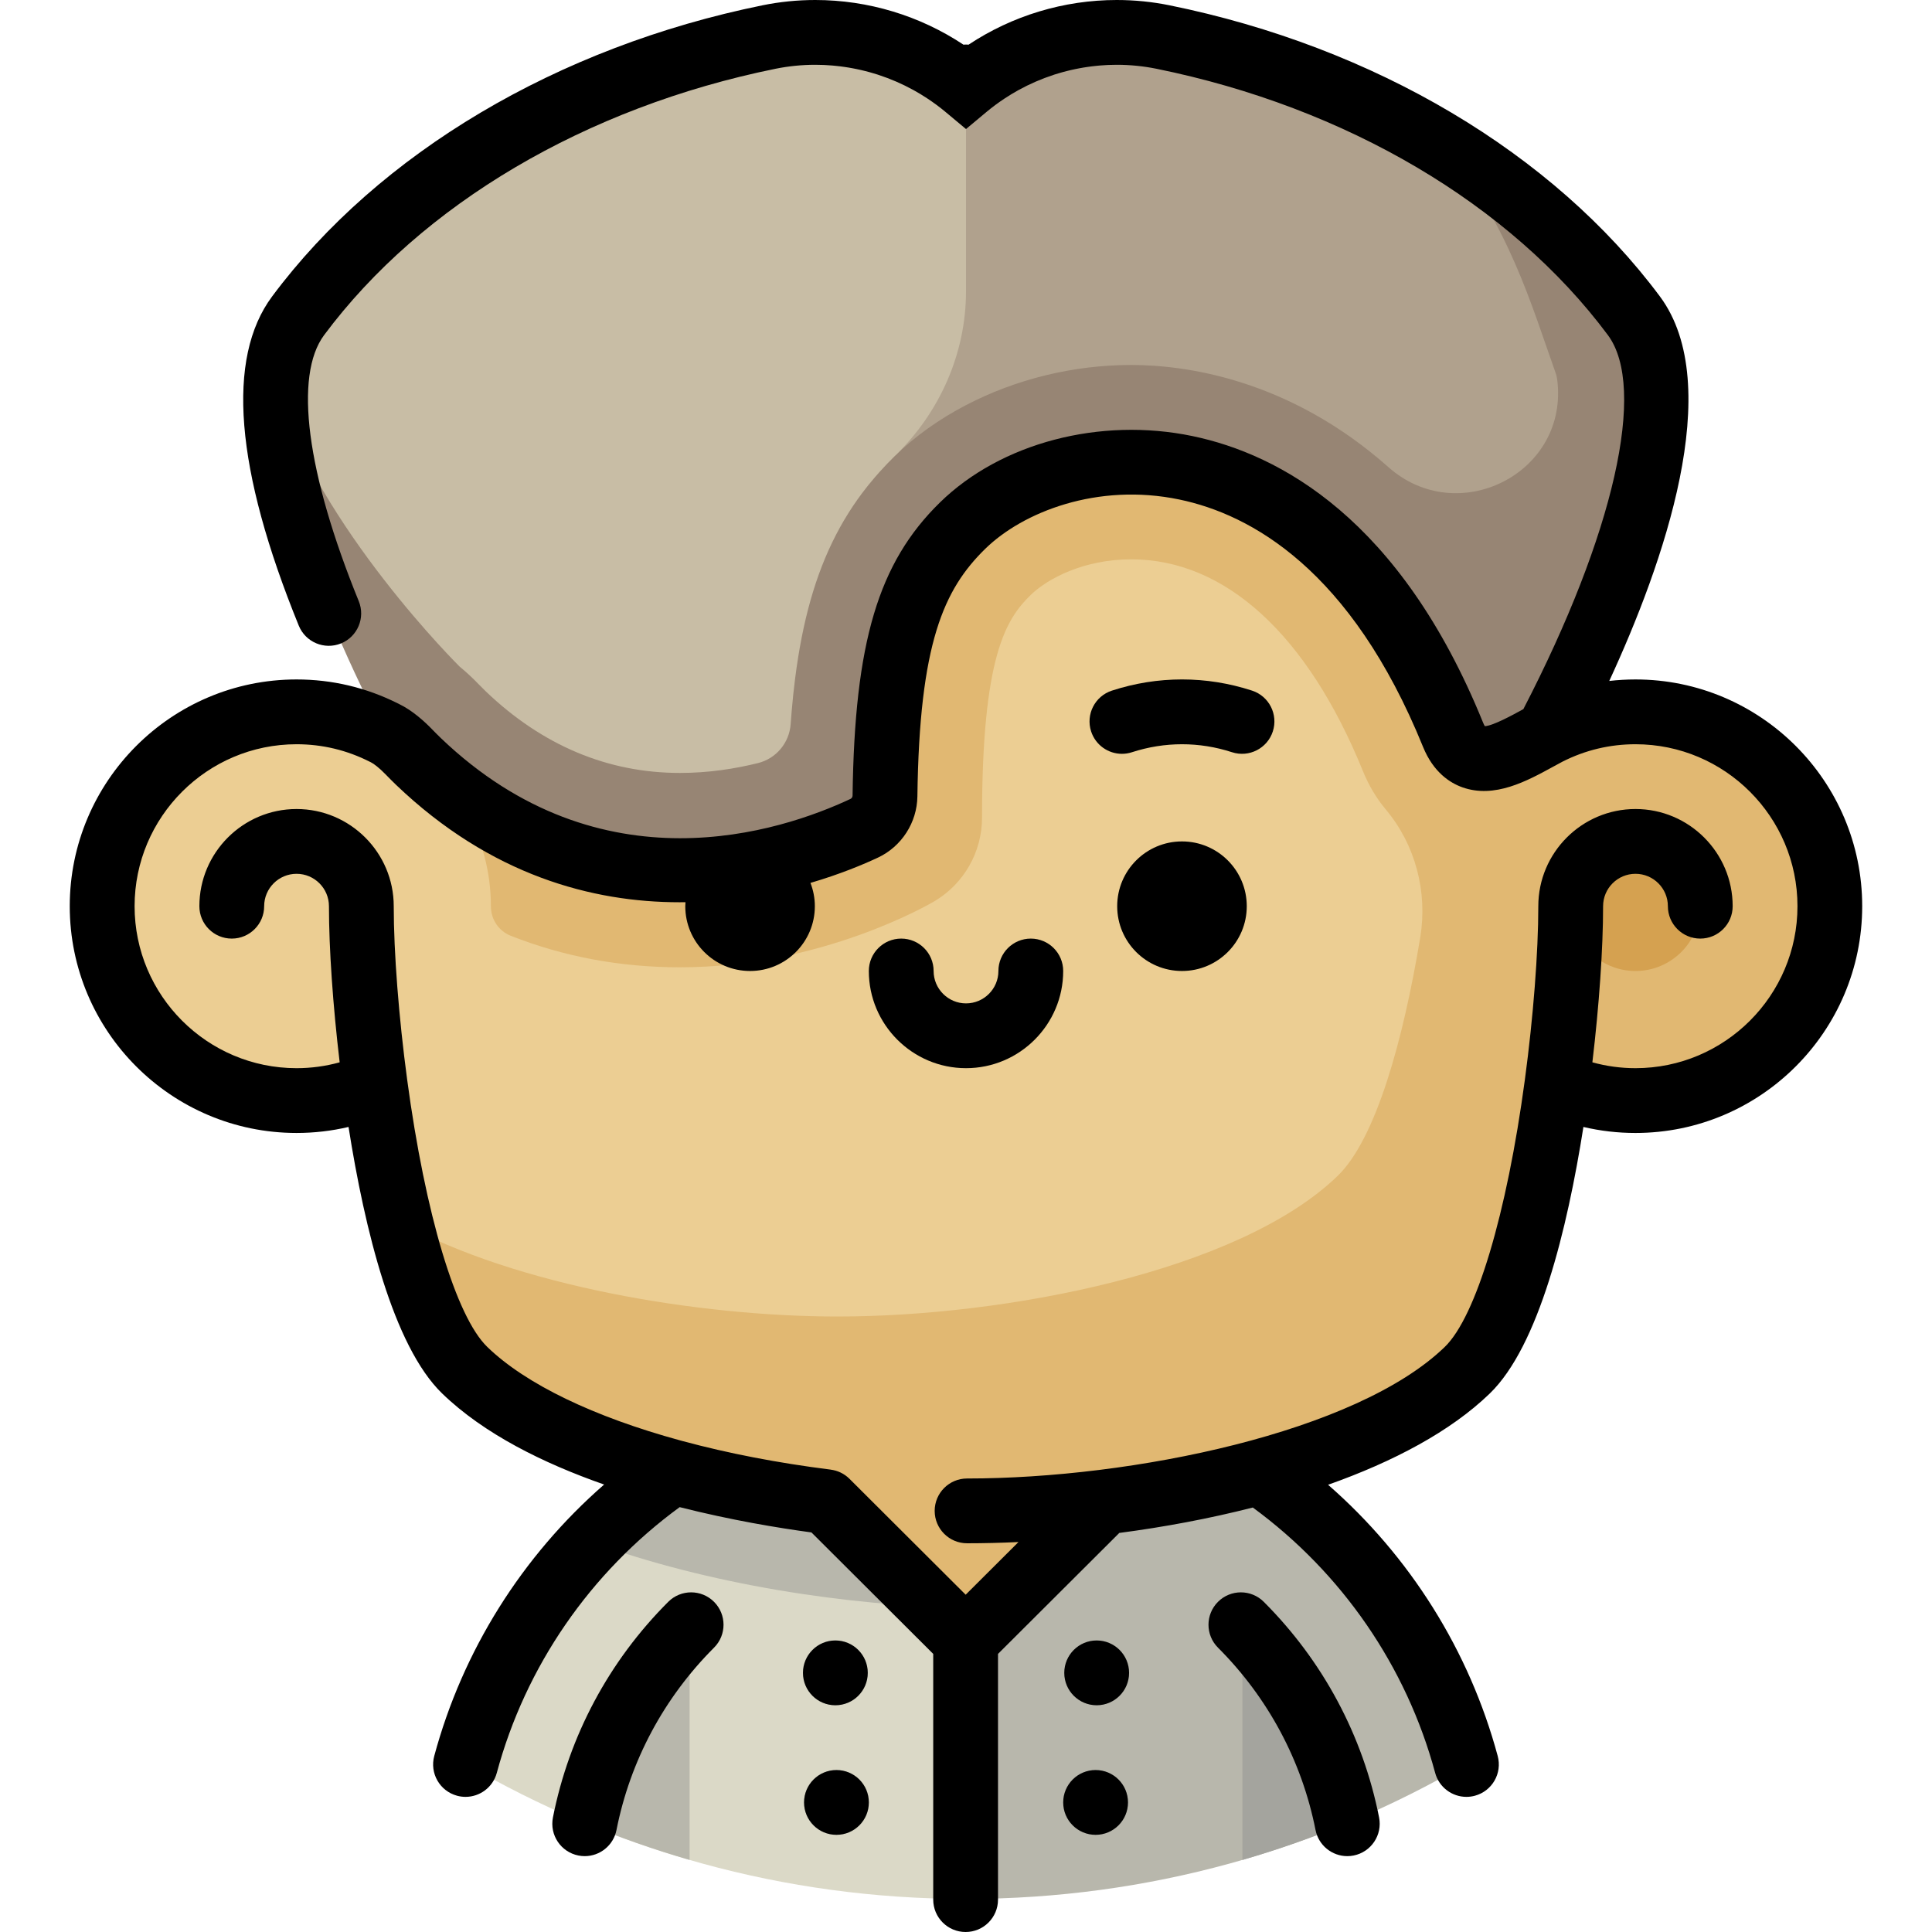 <?xml version="1.0" encoding="iso-8859-1"?>
<!-- Uploaded to: SVG Repo, www.svgrepo.com, Generator: SVG Repo Mixer Tools -->
<svg height="800px" width="800px" version="1.1" id="Layer_1" xmlns="http://www.w3.org/2000/svg" xmlns:xlink="http://www.w3.org/1999/xlink" 
	 viewBox="0 0 500.424 500.424" xml:space="preserve">
<path style="fill:#DBD9C7;" d="M182.601,375.863c-30.101,17.583-52.734,46.548-62.015,80.989
	c38.068,22.246,82.355,35.007,129.628,35.007l55.937-60.412l-55.937-55.584H182.601z"/>
<path style="fill:#B8B7AC;" d="M379.843,456.852c-8.698-32.279-29.125-59.747-56.435-77.544l0,0c-0.001,0-0.001-0.001-0.002-0.001
	c-1.829-1.191-3.689-2.34-5.578-3.445h-67.613h-67.613c-10.959,6.401-20.922,14.318-29.617,23.451
	c30.33,11.11,66.718,16.642,97.229,17.165v75.38C297.488,491.859,341.774,479.099,379.843,456.852z"/>
<path style="fill:#A4A49E;" d="M321.814,421.253v60.501c9.271-2.682,18.325-5.873,27.133-9.538
	C345.021,452.559,335.374,434.968,321.814,421.253z"/>
<g>
	<path style="fill:#B8B7AC;" d="M151.482,472.215c8.808,3.665,17.862,6.856,27.133,9.538v-60.501
		C165.055,434.968,155.408,452.559,151.482,472.215z"/>
	<circle style="fill:#B8B7AC;" cx="216.375" cy="433.302" r="8.391"/>
	<circle style="fill:#B8B7AC;" cx="216.655" cy="466.864" r="8.391"/>
</g>
<g>
	<circle style="fill:#A4A49E;" cx="284.059" cy="433.302" r="8.391"/>
	<circle style="fill:#A4A49E;" cx="283.78" cy="466.864" r="8.391"/>
</g>
<g>
	<polygon style="fill:#E1B872;" points="205.465,380.41 250.09,424.911 294.965,380.161 	"/>
	<path style="fill:#E1B872;" d="M423.621,184.381c-8.206,0-15.947,1.976-22.792,5.459c-8.168-30.899-24.258-60.361-45.741-83.761
		l0,0c-27.764-30.24-64.536-50.355-104.872-50.355c-71.549,0-131.89,63.285-150.614,134.115l4.137,126.781
		c4.194,17.097,9.721,31.601,16.647,38.3c25.511,24.677,86.385,36.428,130.104,36.428s104.046-11.75,129.558-36.428
		c11.51-11.133,19.161-43.807,23.241-74.144c6.22,2.751,13.096,4.29,20.334,4.29c27.804,0,50.344-22.539,50.344-50.344
		S451.424,184.381,423.621,184.381z"/>
</g>
<circle style="fill:#D5A150;" cx="423.623" cy="234.724" r="16.781"/>
<circle style="fill:#E1B872;" cx="76.809" cy="234.724" r="16.781"/>
<path style="fill:#ECCE93;" d="M353.039,199.763c-14.366-35.395-35.691-54.888-60.049-54.888c-12.238,0-21.686,4.994-26.058,9.27
	c-6.359,6.221-12.568,15.798-12.568,57.645l0,0c0,8.88-4.677,17.101-12.311,21.638l0,0c-1.179,0.699-29.24,17.118-65.917,17.12
	h-0.011c-15.455,0-30.103-2.742-43.858-8.178c-3.102-1.226-5.115-4.257-5.115-7.593v-0.055c0-8.996-2.365-17.438-6.499-24.747
	c-0.072-0.123-0.148-0.243-0.219-0.367c-4.869-8.442-12.118-15.337-20.833-19.772c-7.823-3.98-16.817-5.993-26.34-5.336
	c-25.497,1.759-45.85,22.834-46.762,48.375c-1.024,28.646,21.894,52.19,50.31,52.19c7.238,0,14.114-1.539,20.334-4.29
	c1.626,12.081,3.818,24.529,6.594,35.842c29.958,16.464,77.327,24.384,113.188,24.384c43.718,0,104.046-11.75,129.558-36.428
	c9.938-9.613,16.999-35.284,21.368-61.643c0.015-0.086,0.029-0.173,0.043-0.26c1.901-11.733-1.293-23.861-8.923-32.974
	C356.561,206.825,354.552,203.489,353.039,199.763z"/>
<circle cx="306.155" cy="234.724" r="16.781"/>
<path d="M250.215,276.677c-13.88,0-25.172-11.292-25.172-25.172c0-4.634,3.757-8.391,8.391-8.391c4.634,0,8.391,3.757,8.391,8.391
	c0,4.627,3.763,8.391,8.391,8.391s8.391-3.763,8.391-8.391c0-4.634,3.757-8.391,8.391-8.391c4.634,0,8.391,3.757,8.391,8.391
	C275.387,265.386,264.094,276.677,250.215,276.677z"/>
<g>
	<path id="SVGID_1_" style="fill:#978574;" d="M423.207,81.78c16.815,22.599-6.444,77.764-22.375,108.06
		c-8.312,4.374-19.701,12.206-24.467,0.459c-35.319-87.016-102.354-78.29-127.034-54.147
		c-13.984,13.682-20.137,32.007-20.137,75.638c0,0-65.1,38.709-120.791-14.544c-0.861-0.828-1.689-1.667-2.517-2.517
		c-1.231-1.275-3.815-3.748-6.287-4.889c-15.931-30.296-39.19-85.461-22.375-108.06c26.201-35.196,69.81-61.598,121.988-72.193
		c3.916-0.794,7.943-1.197,11.959-1.197c14.868,0,28.562,5.359,39.044,14.107c10.483-8.749,24.176-14.107,39.044-14.107
		c4.016,0,8.044,0.403,11.959,1.197C353.397,20.182,397.006,46.585,423.207,81.78z"/>
</g>
<path style="fill:#B0A18D;" d="M403.452,99.284c-0.108-1.155-0.275-1.989-0.459-2.504c-6.395-17.969-12.024-38.207-28.938-59.04
	c-21.177-12.961-45.856-22.675-72.837-28.153c-3.916-0.794-7.943-1.197-11.959-1.197c-14.868,0-28.562,5.359-39.044,14.107
	l-18.327,95.505c-0.054,0.051-0.106,0.104-0.16,0.156c5.307-5.191,11.586-9.629,18.486-13.228
	c12.765-6.658,27.692-10.398,42.775-10.398c13.574,0,40.633,3.383,66.658,26.482C377.412,136.778,405.674,122.931,403.452,99.284z"
	/>
<path style="fill:#C8BDA5;" d="M250.215,75.418v-52.92c-10.483-8.749-24.176-14.107-39.044-14.107
	c-4.016,0-8.044,0.403-11.959,1.197C147.033,20.182,103.424,46.585,77.223,81.78c-3.61,4.852-5.363,11.213-5.748,18.5
	c11.087,36.345,47.597,72.4,47.597,72.4c1.65,1.354,3.285,2.867,4.875,4.518c0.606,0.622,1.238,1.266,1.868,1.873
	c14.661,14.019,31.595,21.136,50.311,21.136h0.007c0.923,0,1.837-0.017,2.743-0.049c0.374-0.013,0.739-0.04,1.111-0.059
	c0.528-0.027,1.059-0.047,1.582-0.084c0.435-0.03,0.86-0.075,1.291-0.112c0.447-0.038,0.899-0.07,1.342-0.116
	c0.445-0.046,0.88-0.104,1.321-0.157c0.417-0.049,0.84-0.093,1.253-0.149c0.368-0.049,0.725-0.109,1.09-0.162
	c0.473-0.069,0.951-0.135,1.417-0.211c0.349-0.057,0.688-0.124,1.033-0.185c0.469-0.083,0.942-0.162,1.402-0.252
	c0.389-0.075,0.765-0.159,1.148-0.238c0.404-0.084,0.813-0.163,1.209-0.251c0.373-0.083,0.733-0.172,1.099-0.258
	c0.393-0.092,0.791-0.181,1.176-0.276c4.704-1.17,8.102-5.257,8.447-10.093c0.074-1.033,0.152-2.054,0.237-3.062
	c0-0.003,0.001-0.007,0.001-0.01c0.254-3.021,0.557-5.929,0.914-8.734c0.008-0.062,0.017-0.121,0.025-0.181
	c0.112-0.873,0.227-1.737,0.349-2.59c0.025-0.169,0.051-0.333,0.076-0.502c0.242-1.65,0.499-3.269,0.781-4.846
	c0.009-0.048,0.018-0.094,0.027-0.142c0.147-0.821,0.299-1.633,0.456-2.436c0.003-0.017,0.007-0.032,0.01-0.049
	c0.163-0.83,0.333-1.65,0.509-2.461c0.059-0.272,0.123-0.537,0.183-0.807c0.123-0.552,0.245-1.104,0.375-1.647
	c0.041-0.173,0.086-0.342,0.129-0.515c0.153-0.631,0.307-1.26,0.469-1.878c0.038-0.148,0.079-0.29,0.119-0.436
	c0.169-0.638,0.339-1.273,0.517-1.899c0.062-0.217,0.128-0.427,0.19-0.642c0.16-0.548,0.319-1.097,0.484-1.637
	c0.053-0.17,0.109-0.336,0.162-0.505c0.181-0.578,0.364-1.155,0.554-1.723c0.011-0.034,0.023-0.066,0.035-0.098
	c0.234-0.698,0.474-1.389,0.72-2.072c0.079-0.218,0.163-0.431,0.243-0.648c0.182-0.493,0.365-0.989,0.554-1.475
	c0.056-0.143,0.116-0.283,0.172-0.426c0.219-0.553,0.439-1.105,0.667-1.648c0.009-0.02,0.018-0.04,0.027-0.062
	c0.279-0.661,0.563-1.317,0.855-1.963c0.049-0.111,0.103-0.217,0.153-0.328c0.253-0.554,0.508-1.106,0.771-1.65
	c0.209-0.433,0.427-0.858,0.642-1.285c0.109-0.216,0.214-0.435,0.324-0.649c0.218-0.423,0.445-0.838,0.67-1.254
	c0.115-0.213,0.225-0.428,0.341-0.64c0.154-0.28,0.317-0.554,0.473-0.831c0.194-0.341,0.385-0.686,0.583-1.023
	c0.059-0.101,0.122-0.198,0.181-0.299c0.665-1.117,1.351-2.215,2.067-3.29c0.008-0.011,0.016-0.022,0.023-0.034
	c0.383-0.574,0.772-1.142,1.169-1.704c0.201-0.285,0.412-0.566,0.618-0.849c0.208-0.285,0.412-0.574,0.623-0.857
	c1.056-1.412,2.168-2.786,3.325-4.134c0.414-0.482,0.835-0.961,1.262-1.436c0.641-0.714,1.297-1.42,1.969-2.118
	c0.622-0.646,1.252-1.288,1.9-1.922c0.053-0.051,0.106-0.104,0.16-0.156C243.44,106.775,250.215,91.528,250.215,75.418z"/>
<path d="M327.344,414.906c-3.277-3.277-8.59-3.277-11.865,0c-3.277,3.277-3.277,8.59,0,11.865
	c12.985,12.985,21.724,29.321,25.269,47.24c0.791,3.996,4.297,6.764,8.222,6.764c0.54,0,1.089-0.053,1.638-0.161
	c4.545-0.899,7.501-5.314,6.602-9.859C353.017,449.564,342.69,430.251,327.344,414.906z"/>
<path d="M173.085,414.906c-15.345,15.345-25.673,34.658-29.866,55.849c-0.899,4.545,2.056,8.96,6.602,9.859
	c0.55,0.108,1.097,0.161,1.638,0.161c3.925,0,7.431-2.768,8.222-6.764c3.545-17.919,12.284-34.255,25.269-47.24
	c3.277-3.277,3.277-8.59,0-11.865C181.674,411.629,176.361,411.629,173.085,414.906z"/>
<path d="M324.302,178.881c-11.859-3.861-24.408-3.861-36.293,0.001c-4.407,1.432-6.82,6.165-5.387,10.572
	c1.152,3.545,4.441,5.801,7.978,5.801c0.859,0,1.733-0.133,2.594-0.413c8.49-2.758,17.45-2.759,25.914-0.004
	c4.408,1.436,9.142-0.974,10.576-5.381C331.117,185.051,328.709,180.315,324.302,178.881z"/>
<circle cx="216.375" cy="433.302" r="8.391"/>
<circle cx="216.655" cy="466.864" r="8.391"/>
<circle cx="284.059" cy="433.302" r="8.391"/>
<circle cx="283.78" cy="466.864" r="8.391"/>
<path d="M272.877,19.399c-3.122,1.019-6.143,2.33-9.022,3.913C266.734,21.728,269.756,20.419,272.877,19.399z"/>
<path d="M263.75,23.369c-0.558,0.309-1.11,0.629-1.657,0.958C262.64,23.998,263.192,23.678,263.75,23.369z"/>
<path d="M240.094,25.434c-0.536-0.352-1.076-0.694-1.623-1.026C239.017,24.74,239.559,25.082,240.094,25.434z"/>
<path d="M261.958,24.409c-0.547,0.331-1.089,0.673-1.623,1.026C260.87,25.082,261.411,24.74,261.958,24.409z"/>
<path d="M227.266,19.303c-0.463-0.149-0.93-0.284-1.397-0.42C226.335,19.019,226.803,19.154,227.266,19.303z"/>
<path d="M236.573,23.312c-2.879-1.583-5.899-2.894-9.022-3.913C230.673,20.419,233.696,21.728,236.573,23.312z"/>
<path d="M238.336,24.327c-0.547-0.329-1.099-0.649-1.657-0.958C237.236,23.678,237.789,23.998,238.336,24.327z"/>
<path d="M280.625,17.502c-0.364,0.06-0.726,0.125-1.087,0.194C279.899,17.627,280.261,17.562,280.625,17.502z"/>
<path d="M225.174,18.681c-0.414-0.114-0.83-0.219-1.246-0.322C224.344,18.463,224.76,18.567,225.174,18.681z"/>
<path d="M282.747,17.192c-0.341,0.043-0.68,0.092-1.02,0.141C282.067,17.284,282.407,17.234,282.747,17.192z"/>
<path d="M287.071,16.829c-0.255,0.01-0.508,0.03-0.762,0.045C286.563,16.86,286.816,16.839,287.071,16.829z"/>
<path d="M276.501,18.359c-0.416,0.104-0.832,0.209-1.246,0.322C275.669,18.567,276.085,18.463,276.501,18.359z"/>
<path d="M278.535,17.893c-0.386,0.081-0.771,0.163-1.155,0.252C277.764,18.055,278.149,17.974,278.535,17.893z"/>
<path d="M274.56,18.882c-0.468,0.135-0.934,0.272-1.397,0.42C273.626,19.154,274.094,19.019,274.56,18.882z"/>
<path d="M284.896,16.967c-0.31,0.026-0.618,0.06-0.926,0.091C284.279,17.026,284.587,16.993,284.896,16.967z"/>
<path d="M218.702,17.332c-0.34-0.049-0.679-0.098-1.02-0.141C218.022,17.234,218.362,17.284,218.702,17.332z"/>
<path d="M216.459,17.058c-0.309-0.031-0.616-0.065-0.926-0.091C215.842,16.993,216.15,17.026,216.459,17.058z"/>
<path d="M220.892,17.694c-0.361-0.068-0.724-0.133-1.087-0.194C220.168,17.562,220.53,17.627,220.892,17.694z"/>
<path d="M214.121,16.874c-0.254-0.015-0.508-0.035-0.762-0.045C213.613,16.839,213.866,16.86,214.121,16.874z"/>
<path d="M223.049,18.145c-0.384-0.088-0.769-0.171-1.155-0.252C222.28,17.974,222.665,18.055,223.049,18.145z"/>
<path d="M275.255,18.681c-0.233,0.064-0.463,0.134-0.695,0.201C274.792,18.815,275.023,18.746,275.255,18.681z"/>
<path d="M215.533,16.967c-0.47-0.039-0.941-0.066-1.412-0.093C214.592,16.901,215.063,16.928,215.533,16.967z"/>
<path d="M277.38,18.145c-0.294,0.068-0.586,0.141-0.879,0.214C276.794,18.286,277.086,18.213,277.38,18.145z"/>
<path d="M213.358,16.829c-0.728-0.03-1.457-0.048-2.188-0.048C211.901,16.781,212.631,16.799,213.358,16.829z"/>
<path d="M225.869,18.882c-0.232-0.067-0.462-0.138-0.695-0.201C225.407,18.746,225.637,18.815,225.869,18.882z"/>
<path d="M289.258,16.781c-0.731,0-1.46,0.018-2.188,0.048C287.798,16.799,288.528,16.781,289.258,16.781z"/>
<path d="M281.727,17.332c-0.368,0.054-0.736,0.109-1.103,0.169C280.992,17.44,281.359,17.385,281.727,17.332z"/>
<path d="M279.537,17.694c-0.335,0.063-0.669,0.129-1.001,0.198C278.868,17.824,279.202,17.758,279.537,17.694z"/>
<path d="M283.97,17.058c-0.408,0.041-0.817,0.083-1.223,0.134C283.154,17.141,283.562,17.099,283.97,17.058z"/>
<path d="M286.309,16.874c-0.471,0.027-0.942,0.054-1.412,0.093C285.366,16.928,285.837,16.901,286.309,16.874z"/>
<path d="M273.163,19.303c-0.095,0.03-0.19,0.065-0.285,0.096C272.973,19.368,273.068,19.333,273.163,19.303z"/>
<path d="M221.894,17.893c-0.333-0.069-0.667-0.135-1.001-0.198C221.227,17.758,221.561,17.824,221.894,17.893z"/>
<path d="M238.47,24.409c-0.045-0.027-0.09-0.054-0.134-0.081C238.381,24.354,238.426,24.382,238.47,24.409z"/>
<path d="M223.928,18.359c-0.292-0.073-0.585-0.145-0.879-0.214C223.343,18.213,223.635,18.286,223.928,18.359z"/>
<path d="M240.193,25.5c-0.034-0.022-0.066-0.044-0.1-0.066C240.127,25.456,240.161,25.478,240.193,25.5z"/>
<path d="M227.551,19.399c-0.095-0.031-0.189-0.065-0.285-0.096C227.362,19.333,227.456,19.368,227.551,19.399z"/>
<path d="M236.679,23.369c-0.035-0.019-0.07-0.038-0.106-0.057C236.609,23.331,236.644,23.35,236.679,23.369z"/>
<path d="M263.856,23.312c-0.035,0.019-0.07,0.038-0.106,0.057C263.785,23.35,263.82,23.331,263.856,23.312z"/>
<path d="M217.682,17.192c-0.406-0.05-0.814-0.093-1.223-0.134C216.867,17.099,217.275,17.141,217.682,17.192z"/>
<path d="M262.093,24.327c-0.045,0.027-0.09,0.054-0.134,0.081C262.003,24.382,262.048,24.354,262.093,24.327z"/>
<path d="M260.335,25.434c-0.034,0.022-0.067,0.044-0.1,0.066C260.268,25.478,260.302,25.456,260.335,25.434z"/>
<path d="M219.804,17.502c-0.367-0.062-0.734-0.116-1.103-0.169C219.07,17.385,219.437,17.44,219.804,17.502z"/>
<path d="M423.621,175.99c-2.289,0-4.552,0.132-6.791,0.389c13.947-30.183,30.329-76.463,13.107-99.609
	c-27.65-37.141-73.957-64.626-127.05-75.406C298.423,0.459,293.838,0,289.258,0c-13.708,0-27.081,4.073-38.382,11.568
	c-0.219-0.017-0.439-0.034-0.662-0.034c-0.224,0-0.443,0.017-0.662,0.034C238.252,4.073,224.878,0,211.171,0
	c-4.579,0-9.164,0.459-13.629,1.365c-53.092,10.78-99.401,38.264-127.05,75.407c-11.934,16.037-9.613,44.729,6.896,85.28
	c1.746,4.293,6.643,6.353,10.935,4.607c4.292-1.747,6.354-6.643,4.607-10.935c-13.545-33.27-16.816-58.395-8.976-68.933
	c25.213-33.869,67.832-59.012,116.926-68.981c3.367-0.682,6.83-1.029,10.291-1.029c0.731,0,1.46,0.018,2.188,0.048
	c0.255,0.01,0.508,0.03,0.762,0.045c0.471,0.027,0.942,0.054,1.412,0.093c0.31,0.026,0.618,0.06,0.926,0.091
	c0.408,0.041,0.817,0.083,1.223,0.134c0.341,0.043,0.68,0.092,1.02,0.141c0.368,0.054,0.736,0.109,1.103,0.169
	c0.364,0.06,0.726,0.125,1.087,0.194c0.335,0.063,0.669,0.129,1.001,0.198c0.386,0.081,0.771,0.163,1.155,0.252
	c0.294,0.068,0.586,0.141,0.879,0.214c0.416,0.104,0.832,0.209,1.246,0.322c0.233,0.064,0.463,0.134,0.695,0.201
	c0.468,0.135,0.934,0.272,1.397,0.42c0.095,0.03,0.19,0.065,0.285,0.096c3.122,1.019,6.143,2.33,9.022,3.913
	c0.035,0.019,0.07,0.038,0.106,0.057c0.558,0.309,1.11,0.629,1.657,0.958c0.045,0.027,0.089,0.054,0.134,0.081
	c0.547,0.331,1.089,0.673,1.623,1.026c0.034,0.022,0.067,0.044,0.1,0.066c1.604,1.061,3.159,2.201,4.644,3.44l5.377,4.486
	l5.377-4.486c1.485-1.24,3.04-2.38,4.644-3.44c0.034-0.022,0.066-0.044,0.1-0.066c0.536-0.352,1.076-0.694,1.623-1.026
	c0.045-0.027,0.09-0.054,0.134-0.081c0.547-0.329,1.099-0.649,1.657-0.958c0.035-0.019,0.07-0.038,0.106-0.057
	c2.879-1.583,5.899-2.894,9.022-3.913c0.095-0.031,0.189-0.065,0.285-0.096c0.463-0.149,0.93-0.284,1.397-0.42
	c0.232-0.067,0.462-0.138,0.695-0.201c0.414-0.114,0.83-0.219,1.246-0.322c0.292-0.073,0.585-0.145,0.879-0.214
	c0.384-0.088,0.769-0.171,1.155-0.252c0.333-0.069,0.667-0.135,1.001-0.198c0.361-0.068,0.724-0.133,1.087-0.194
	c0.367-0.062,0.734-0.116,1.103-0.169c0.34-0.049,0.679-0.098,1.02-0.141c0.406-0.05,0.814-0.093,1.223-0.134
	c0.309-0.031,0.616-0.065,0.926-0.091c0.47-0.039,0.941-0.066,1.412-0.093c0.254-0.015,0.508-0.035,0.762-0.045
	c0.728-0.03,1.457-0.048,2.188-0.048c3.461,0,6.924,0.347,10.29,1.029c49.095,9.969,91.714,35.111,116.926,68.979
	c10.177,13.678,1.58,51.561-21.892,96.888c-0.119,0.065-0.237,0.13-0.357,0.196c-2.49,1.364-7.518,4.117-9.619,4.219
	c-0.116-0.186-0.281-0.487-0.469-0.949c-21.442-52.826-52.756-69.502-75.249-74.189c-23.959-4.987-49.642,1.759-65.427,17.2
	c-15.97,15.626-22.102,36.2-22.623,75.915c-0.004,0.373-0.217,0.712-0.541,0.863c-18.08,8.479-64.613,23.917-106.081-15.735
	c-0.794-0.764-1.557-1.538-2.293-2.295c-2.018-2.092-5.115-4.887-8.521-6.535l0.003-0.007c-0.079-0.04-0.161-0.074-0.242-0.114
	c-0.017-0.008-0.034-0.018-0.05-0.026c-0.009-0.004-0.018-0.007-0.027-0.01c-8.221-4.123-17.058-6.221-26.279-6.221
	c-32.387,0-58.734,26.348-58.734,58.734s26.348,58.734,58.734,58.734c4.582,0,9.088-0.521,13.476-1.558
	c4.177,26.501,11.563,56.766,24.264,69.051c10.801,10.448,26.176,18.057,41.94,23.572c-21.242,18.53-36.641,42.995-44.005,70.322
	c-1.206,4.474,1.444,9.079,5.919,10.285c0.731,0.197,1.466,0.291,2.188,0.291c3.7,0,7.088-2.467,8.096-6.21
	c7.443-27.617,24.211-51.912,47.368-68.834c13.304,3.374,25.576,5.397,34.134,6.552l31.541,31.462v63.643
	c0,4.634,3.757,8.391,8.391,8.391c4.634,0,8.391-3.757,8.391-8.391v-63.642l31.19-31.103c0.073-0.072,0.134-0.15,0.204-0.225
	c11.605-1.524,23.336-3.708,34.604-6.588c23.086,16.918,39.806,41.173,47.232,68.736c1.009,3.743,4.397,6.21,8.096,6.21
	c0.723,0,1.457-0.094,2.188-0.291c4.475-1.206,7.124-5.81,5.919-10.285c-7.355-27.295-22.731-51.739-43.937-70.262
	c16.936-5.994,31.736-13.828,41.871-23.632c12.702-12.285,20.088-42.552,24.264-69.051c4.39,1.036,8.894,1.558,13.476,1.558
	c32.387,0,58.734-26.348,58.734-58.734S456.006,175.99,423.621,175.99z M423.621,276.677c-3.813,0-7.548-0.513-11.166-1.516
	c1.753-14.736,2.776-29.463,2.776-40.437c0-4.627,3.763-8.391,8.391-8.391c4.627,0,8.391,3.763,8.391,8.391
	c0,4.634,3.757,8.391,8.391,8.391c4.634,0,8.391-3.757,8.391-8.391c0-13.88-11.292-25.172-25.172-25.172
	s-25.172,11.292-25.172,25.172c0,11.946-1.3,28.744-3.478,44.934c-4.688,34.852-12.642,61.381-20.759,69.231
	c-22.876,22.128-80.819,34.068-123.723,34.068c-4.634,0-8.391,3.757-8.391,8.391s3.757,8.391,8.391,8.391
	c4.312,0,8.764-0.107,13.318-0.323l-13.682,13.644l-30.095-30.02c-1.373-1.368-3.1-2.155-4.884-2.377l0.001-0.008
	c-13.701-1.716-26.58-4.22-38.222-7.359c-0.251-0.081-0.503-0.149-0.76-0.206c-22.274-6.087-39.927-14.51-49.943-24.2
	c-8.117-7.851-16.071-34.379-20.759-69.231c-2.178-16.19-3.478-32.988-3.478-44.934c0-13.88-11.292-25.172-25.172-25.172
	s-25.172,11.292-25.172,25.172c0,4.634,3.757,8.391,8.391,8.391s8.391-3.757,8.391-8.391c0-4.627,3.763-8.391,8.391-8.391
	c4.627,0,8.391,3.763,8.391,8.391c0,10.974,1.023,25.701,2.776,40.437c-3.618,1.002-7.354,1.516-11.166,1.516
	c-23.133,0-41.953-18.82-41.953-41.953s18.82-41.953,41.953-41.953c6.669,0,13.057,1.53,18.986,4.547l0.004-0.008
	c0.095,0.048,0.185,0.103,0.282,0.148c0.697,0.322,2.214,1.489,3.793,3.124c0.892,0.916,1.786,1.82,2.73,2.728
	c24.571,23.496,50.933,30.391,73.418,30.39c0.511,0,1.019-0.008,1.526-0.016c-0.021,0.346-0.053,0.689-0.053,1.04
	c0,9.268,7.514,16.781,16.781,16.781c9.268,0,16.781-7.514,16.781-16.781c0-2.131-0.413-4.162-1.138-6.037
	c7.639-2.238,13.678-4.768,17.502-6.561c6.105-2.863,10.108-9.079,10.196-15.836c0.521-39.771,6.841-53.635,17.579-64.141
	c9.749-9.536,29.072-17.183,50.269-12.766c18.497,3.854,44.463,18.098,63.123,64.071c2.684,6.616,7.019,9.347,10.183,10.474
	c8.344,2.973,16.755-1.634,23.515-5.335c0.825-0.452,1.63-0.893,2.408-1.302c5.913-2.997,12.28-4.519,18.927-4.519
	c23.133,0,41.953,18.82,41.953,41.953S446.753,276.677,423.621,276.677z"/>
</svg>